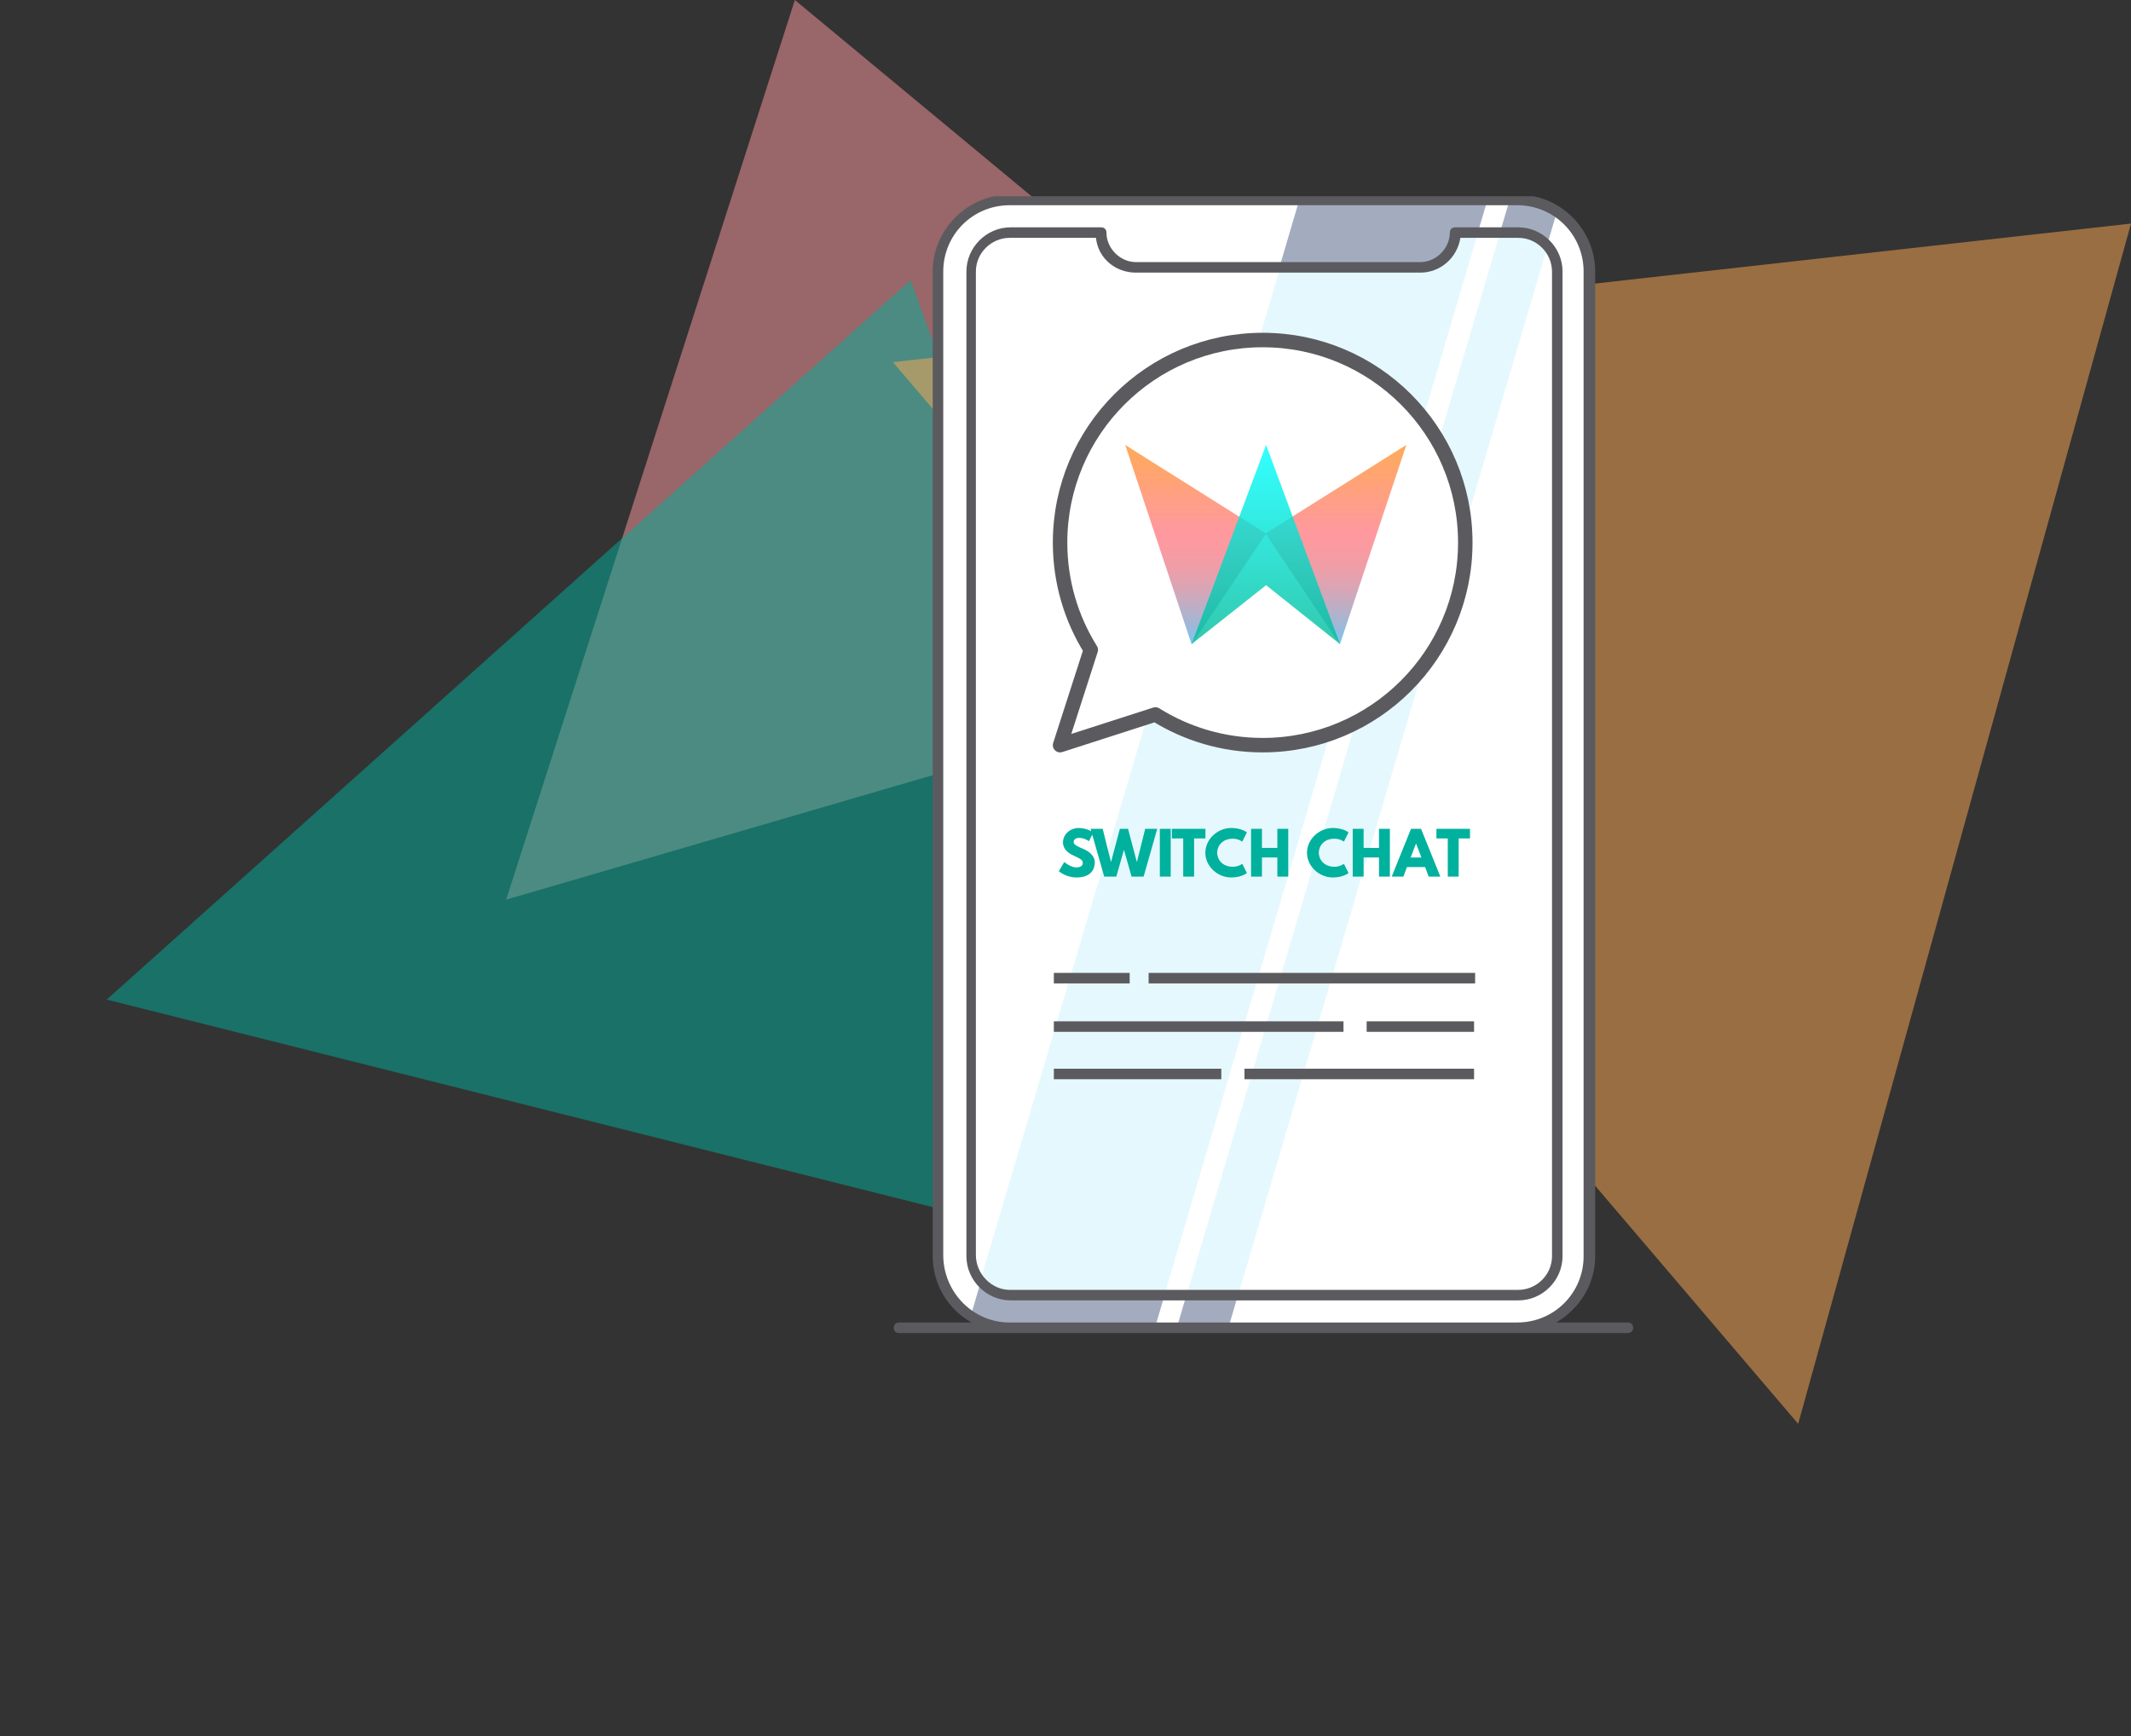 <svg width="589" height="480" viewBox="0 0 589 480" fill="none" xmlns="http://www.w3.org/2000/svg">
<rect x="0" y="0" width="589" height="480" fill="#333333" stroke="none"/>
<path opacity="0.5" d="M139.899 248.706L219.695 -3.89928e-05L420.736 166.747L139.899 248.706Z" fill="#FF9BA1"/>
<path opacity="0.5" d="M29.487 276.338L251.686 77.414L353.454 357.747L29.487 276.338Z" fill="#00B19D"/>
<path opacity="0.5" d="M246.807 100.119L589.002 61.804L497.008 393.621L246.807 100.119Z" fill="#FFAB53"/>
<g clip-path="url(#clip0_1501_6)">
<path d="M439.451 75.074V347.264C439.451 358.325 430.424 367.06 419.655 367.06H279.05C274.974 367.06 271.19 365.894 268.281 363.859C262.746 360.367 259.254 354.249 259.254 347.264V75.074C259.254 64.013 268.281 55.278 279.05 55.278H419.363C423.439 55.278 427.223 56.444 430.132 58.478C435.958 61.971 439.451 68.089 439.451 75.074Z" fill="white"/>
<path d="M411.212 54.986L319.225 367.06H279.05C274.975 367.06 271.19 365.894 268.281 363.859L359.109 55.278H411.22L411.212 54.986ZM430.424 58.187L339.605 366.769H325.343L417.33 54.986H419.655C423.731 54.986 427.224 56.153 430.424 58.187Z" fill="#A3ACBF"/>
<path d="M430.423 75.073V347.264C430.423 353.374 425.472 358.034 419.654 358.034H279.049C275.848 358.034 272.939 356.575 270.897 354.541C269.147 352.507 267.988 350.174 267.988 347.264V75.073C267.988 68.964 272.939 64.304 278.757 64.304H304.371C304.371 69.547 308.739 73.915 313.982 73.915H392.582C397.824 73.915 402.192 69.547 402.192 64.304H419.662C422.863 64.304 425.772 65.763 427.813 68.089C429.264 69.539 430.423 72.164 430.423 75.073Z" fill="white"/>
<g opacity="0.13">
<path d="M408.594 64.013L321.843 358.034H279.05C275.849 358.034 272.94 356.575 270.898 354.249L353.866 73.907H392.583C397.825 73.907 402.193 69.539 402.193 64.297H408.594V64.013ZM427.807 67.797L342.222 358.034H327.96L414.712 64.013H419.663C422.856 64.013 425.773 65.463 427.807 67.797Z" fill="#39CAF5"/>
</g>
<path d="M404 151.134C404 181.379 379.543 206 349.5 206C319.457 206 295 181.379 295 151.134C295 120.889 319.457 96 349.5 96C379.543 96 404 120.889 404 151.134Z" fill="white"/>
<path d="M449.929 365.602H430.133C436.535 361.818 440.902 355.124 440.902 347.264V75.073C440.902 63.429 431.292 53.819 419.648 53.819H279.051C267.407 53.819 257.796 63.429 257.796 75.073V347.264C257.796 355.124 262.164 362.109 268.566 365.602H248.486C247.611 365.602 247.027 366.185 247.027 367.06C247.027 367.935 247.611 368.519 248.486 368.519H449.937C450.812 368.519 451.395 367.935 451.395 367.06C451.395 366.185 450.804 365.602 449.929 365.602ZM260.713 346.973V75.073C260.713 64.888 268.865 56.736 279.051 56.736H419.364C429.55 56.736 437.701 64.888 437.701 75.073V347.264C437.701 357.45 429.55 365.602 419.364 365.602H279.051C268.865 365.602 260.713 357.158 260.713 346.973Z" fill="#5B5B5F"/>
<path d="M419.654 359.492C426.347 359.492 431.882 353.958 431.882 347.264V75.074C431.882 68.38 426.347 62.846 419.654 62.846H402.184C401.309 62.846 400.726 63.429 400.726 64.304C400.726 68.672 396.941 72.456 392.574 72.456H313.974C309.606 72.456 305.822 68.672 305.822 64.304C305.822 63.429 305.239 62.846 304.364 62.846H279.341C272.648 62.846 267.113 68.38 267.113 75.074V347.264C267.113 353.958 272.648 359.492 279.341 359.492H419.654ZM269.731 346.973V75.074C269.731 69.831 274.098 65.755 279.049 65.755H302.921C303.504 71.289 308.163 75.365 313.982 75.365H392.582C398.116 75.365 402.767 71.289 403.642 65.755H419.654C424.897 65.755 428.972 70.123 428.972 75.074V347.264C428.972 352.507 424.605 356.583 419.654 356.583H279.049C274.098 356.575 269.731 352.208 269.731 346.973Z" fill="#5B5B5F"/>
<path d="M349 94C318.072 94 293 119.072 293 150C293 160.888 296.111 171.048 301.487 179.646L293 206L319.354 197.513C327.952 202.889 338.112 206 349 206C379.928 206 405 180.928 405 150C405 119.072 379.928 94 349 94Z" stroke="#5B5B5F" stroke-width="4" stroke-miterlimit="10" stroke-linecap="round" stroke-linejoin="round"/>
<path d="M291.277 268.956H312.24V271.865H291.277V268.956ZM317.475 268.956H407.719V271.865H317.475V268.956ZM291.277 282.343H371.336V285.252H291.277V282.343ZM377.737 282.343H407.427V285.252H377.737V282.343ZM291.277 295.445H337.562V298.354H291.277V295.445ZM343.964 295.445H407.427V298.354H343.964V295.445Z" fill="#5B5B5F"/>
<path fill-rule="evenodd" clip-rule="evenodd" d="M311 123.005L329.363 178.148L349.941 147.513L311 123.005Z" fill="url(#paint0_linear_1501_6)"/>
<path fill-rule="evenodd" clip-rule="evenodd" d="M388.71 123L370.347 178.11L349.77 147.494L388.71 123Z" fill="url(#paint1_linear_1501_6)"/>
<path opacity="0.8" fill-rule="evenodd" clip-rule="evenodd" d="M349.942 123L370.375 178.061L349.942 161.777L329.355 178.061L349.942 123Z" fill="url(#paint2_linear_1501_6)"/>
<path d="M298.11 228.896C300.51 228.896 302.206 230.144 302.206 230.144L300.99 232.544C300.99 232.544 299.678 231.632 298.318 231.632C297.294 231.632 296.75 232.096 296.75 232.816C296.75 233.552 297.998 234.08 299.502 234.72C300.974 235.344 302.59 236.592 302.59 238.32C302.59 241.472 300.19 242.576 297.614 242.576C294.526 242.576 292.654 240.832 292.654 240.832L294.158 238.304C294.158 238.304 295.918 239.792 297.39 239.792C298.046 239.792 299.294 239.728 299.294 238.496C299.294 237.536 297.886 237.104 296.318 236.32C294.734 235.536 293.806 234.304 293.806 232.928C293.806 230.464 295.982 228.896 298.11 228.896ZM312.765 242.336L310.653 234.928L308.541 242.336H305.197L301.437 229.136H304.781L307.037 238.192H307.117L309.517 229.136H311.789L314.189 238.192H314.269L316.525 229.136H319.853L316.093 242.336H312.765ZM323.582 229.136V242.336H320.574V229.136H323.582ZM323.899 231.776V229.136H333.179V231.776H330.043V242.336H327.035V231.776H323.899ZM340.77 239.616C342.306 239.616 343.362 238.8 343.362 238.8L344.642 241.36C344.642 241.36 343.17 242.576 340.306 242.576C336.578 242.576 333.154 239.536 333.154 235.76C333.154 231.968 336.562 228.896 340.306 228.896C343.17 228.896 344.642 230.112 344.642 230.112L343.362 232.672C343.362 232.672 342.306 231.856 340.77 231.856C337.746 231.856 336.418 233.968 336.418 235.728C336.418 237.504 337.746 239.616 340.77 239.616ZM348.801 237.04V242.336H345.793V229.136H348.801V234.4H353.057V229.136H356.065V242.336H353.057V237.04H348.801ZM368.864 239.616C370.4 239.616 371.456 238.8 371.456 238.8L372.736 241.36C372.736 241.36 371.264 242.576 368.4 242.576C364.672 242.576 361.248 239.536 361.248 235.76C361.248 231.968 364.656 228.896 368.4 228.896C371.264 228.896 372.736 230.112 372.736 230.112L371.456 232.672C371.456 232.672 370.4 231.856 368.864 231.856C365.84 231.856 364.512 233.968 364.512 235.728C364.512 237.504 365.84 239.616 368.864 239.616ZM376.895 237.04V242.336H373.887V229.136H376.895V234.4H381.151V229.136H384.159V242.336H381.151V237.04H376.895ZM392.778 229.136L398.106 242.336H394.874L393.898 239.696H388.874L387.898 242.336H384.666L389.994 229.136H392.778ZM392.874 237.056L391.402 233.216H391.37L389.898 237.056H392.874ZM397.024 231.776V229.136H406.304V231.776H403.168V242.336H400.16V231.776H397.024Z" fill="#00B19D"/>
</g>
<defs>
<linearGradient id="paint0_linear_1501_6" x1="330.47" y1="178.148" x2="330.47" y2="123.005" gradientUnits="userSpaceOnUse">
<stop stop-color="#76C6F1"/>
<stop offset="0.07" stop-color="#95BBDD"/>
<stop offset="0.18" stop-color="#BBAFC6"/>
<stop offset="0.28" stop-color="#D9A5B5"/>
<stop offset="0.38" stop-color="#EE9EA8"/>
<stop offset="0.48" stop-color="#FA9AA0"/>
<stop offset="0.57" stop-color="#FF999E"/>
<stop offset="1" stop-color="#FFAA59"/>
</linearGradient>
<linearGradient id="paint1_linear_1501_6" x1="369.24" y1="178.11" x2="369.24" y2="123" gradientUnits="userSpaceOnUse">
<stop stop-color="#76C6F1"/>
<stop offset="0.07" stop-color="#95BBDD"/>
<stop offset="0.18" stop-color="#BBAFC6"/>
<stop offset="0.28" stop-color="#D9A5B5"/>
<stop offset="0.38" stop-color="#EE9EA8"/>
<stop offset="0.48" stop-color="#FA9AA0"/>
<stop offset="0.57" stop-color="#FF999E"/>
<stop offset="1" stop-color="#FFAA59"/>
</linearGradient>
<linearGradient id="paint2_linear_1501_6" x1="349.865" y1="178.061" x2="349.865" y2="123" gradientUnits="userSpaceOnUse">
<stop stop-color="#00BA98"/>
<stop offset="0.04" stop-color="#00BD9C"/>
<stop offset="0.7" stop-color="#00ECE3"/>
<stop offset="1" stop-color="#00FFFF"/>
</linearGradient>
<clipPath id="clip0_1501_6">
<rect width="245" height="323" fill="white" transform="translate(227 54.246)"/>
</clipPath>
</defs>
</svg>
